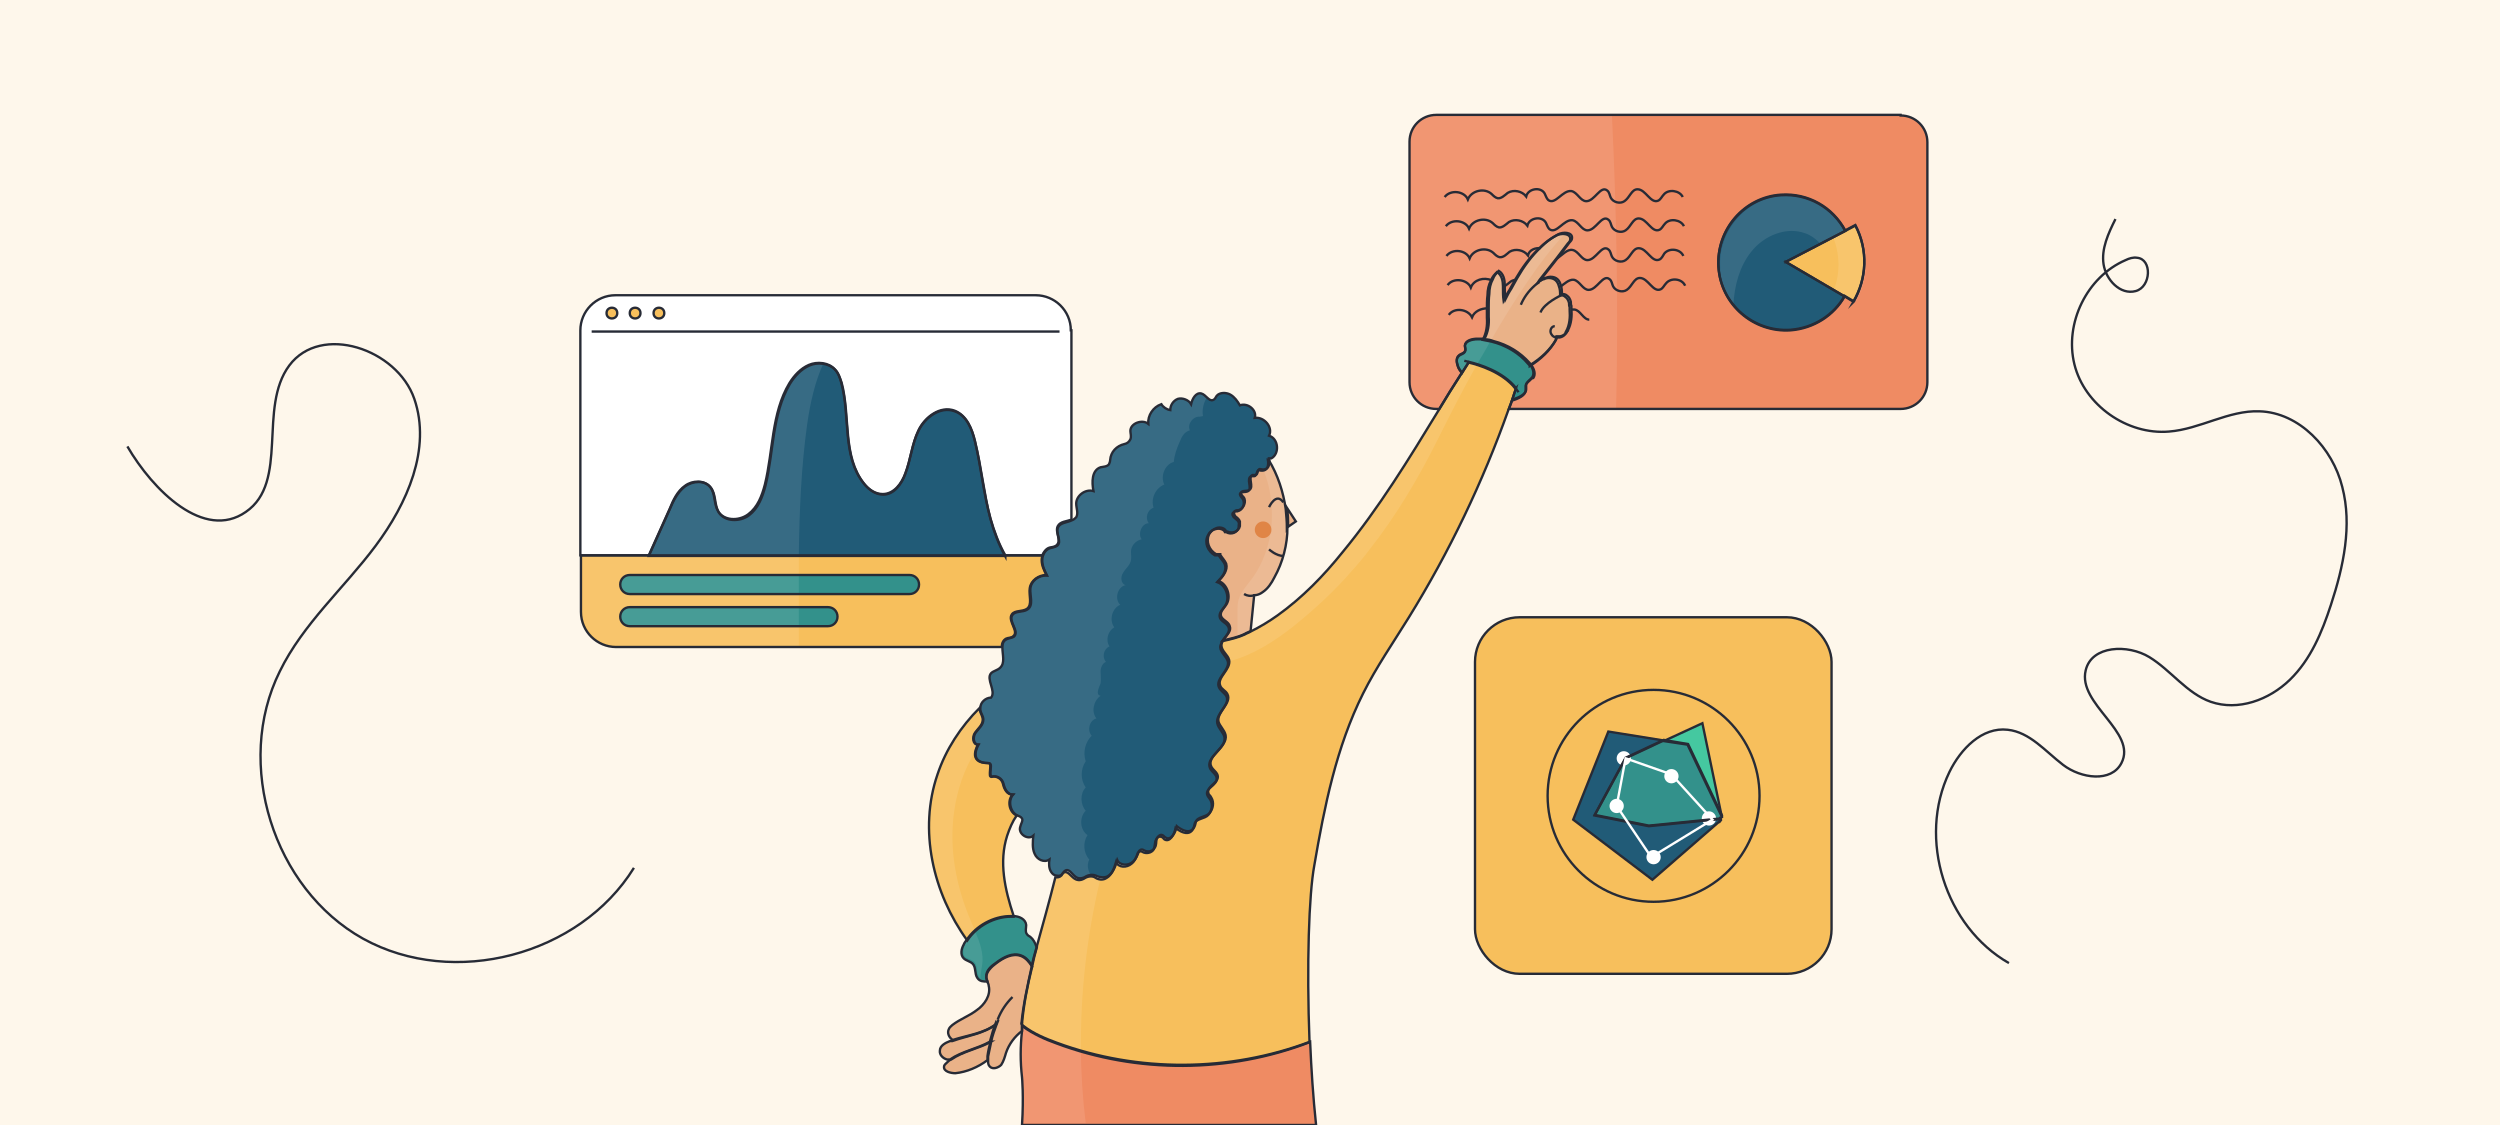 <?xml version="1.0" encoding="UTF-8"?><svg xmlns="http://www.w3.org/2000/svg" viewBox="0 0 420 189"><defs><style>.c{fill:#215b77;}.d{fill:#fff;}.e{fill:#fef7eb;}.f{stroke:#272b36;}.f,.g{stroke-miterlimit:10;stroke-width:.4px;}.f,.g,.h{fill:none;}.i{fill:#f7bf5c;}.g{stroke:#fff;}.j{fill:#eab288;}.k{fill:#33918b;}.l{opacity:.1;}.m{fill:#ef8b63;}.n{fill:#45c8a0;}.o{fill:#e08546;}</style></defs><g id="a"><rect class="e" y="0" width="420" height="189"/><path class="f" d="M106.5,145.8c-9.1,14.7-30.3,20.3-45.5,11.9-15.1-8.4-21.7-29.4-14-44.9,3.9-8,10.8-14,16.1-21.1s9.4-16.3,6.5-24.7c-2.9-8.4-15.7-12.7-21-5.6-5.3,7.1,0,19.6-7.3,24.6-7,4.9-15.6-3.6-19.9-11"/><path class="f" d="M337.5,161.8c-10.7-6.1-15.4-20.9-10-32.1,1.9-3.9,5.5-7.6,9.8-7.1,3.7,.4,6.3,3.6,9.3,5.9s8.1,3,9.8-.3c2.7-5.2-7.4-9.9-6-15.6,1-4.2,7.1-4.4,10.7-2.2s6.3,6.1,10.3,7.5c4.6,1.6,9.8-.3,13.3-3.7s5.4-8,6.9-12.6c2.1-6.4,3.6-13.3,1.9-19.8-1.6-6.5-7.2-12.5-13.9-12.7-5.2-.2-10,3-15.2,3.4-7,.6-14.2-4.4-15.9-11.3s2.1-14.7,8.6-17.5c.6-.3,1.3-.5,1.9-.4,2.6,.2,2.4,4.9-.2,5.6s-5-1.9-5.4-4.5,.8-5.2,2-7.6"/></g><g id="b"><path class="j" d="M217.7,87.6l-1.3,.9c0-1.1,0-2.2-.2-3.2l1.5,2.3Z"/><path class="j" d="M166.4,175c-.2,.8-.4,1.6-.5,2.4,0,.2,0,.5,0,.7-1.6,1.2-3.5,2-5.4,2.2-.8,0-2-.3-1.9-1.1,0-.3,.3-.5,.5-.7,.2-.2,.4-.4,.7-.5,2-1.4,4.6-1.8,6.7-3Z"/><path class="j" d="M167.3,171.8c-.4,1-.7,2.1-1,3.2-2.1,1.2-4.7,1.6-6.7,3-.2,0-.4,0-.5,0-.7-.2-1.3-.8-1.2-1.5,0-.8,.9-1.3,1.7-1.6h.4c2.5-.9,5.2-1.2,7.3-2.8,0,0,0,0,.1-.1Z"/><path class="j" d="M173.4,162.4h0c-.8,3.2-1.4,6.3-1.7,9.5,0,0,0,.2,0,.3,0,.3,0,.7,0,1-1.2,.9-2.2,2.2-2.7,3.7-.2,.7-.4,1.4-.8,2-.5,.5-1.4,.8-1.9,.3-.3-.3-.3-.6-.3-1,0-.2,0-.5,0-.7,.2-.8,.3-1.6,.5-2.4,.2-1.1,.6-2.1,1-3.2,.1-.2,.2-.4,.2-.6,0,.2-.2,.4-.2,.6,0,0,0,0-.1,.1-2,1.6-4.8,1.9-7.3,2.7,0,0-.1,0-.2-.1-.5-.4-.8-1.1-.5-1.7,.1-.3,.4-.5,.6-.7,1.3-1,2.8-1.5,4.1-2.5,1.3-.9,2.4-2.5,2-4.1,0-.2-.1-.4-.2-.6,0-.2-.2-.5-.2-.8,0-1,.9-1.8,1.7-2.4,1.2-.9,2.7-1.7,4.1-1.2,.8,.3,1.4,1,1.9,1.8Z"/><path class="j" d="M216.3,88.5c0,3-.8,6-2.2,8.5-.5,1-1.1,1.9-2,2.5-.4,.3-.9,.5-1.4,.5-.2,2-.4,4-.6,6-.3,.2-.7,.3-1,.5-1,.5-2.3,.8-3.7,1.1,.5-.7,1.3-1.4,1-2.2-.3-.8-1.4-1-1.5-1.8-.1-.7,.5-1.2,.9-1.8,.9-1.3,.2-3.5-1.3-4,.8-.8,1.6-1.8,1.3-2.9-.2-.6-.7-1-1-1.5,0,0,0-.1,0-.1-.2,0-.5,0-.7,0-1.2-.7-1.8-2.1-1.2-3.3,.2-.5,.7-1,1.3-1.1,.6-.2,1.4,0,1.6,.5h.2c.8,.5,1.9,.1,2.1-.8,0-.1,0-.2,0-.3,0-.2,.1-.4,0-.5,0-.3-.4-.5-.7-.8-.3-.2-.5-.7-.2-.9,.2-.2,.4-.2,.7-.2,.9-.2,1.4-1.4,.8-2.2-.2-.2-.4-.5-.4-.7,.1-.5,.9-.2,1.4-.5,.7-.5-.4-2.1,.5-2.5,.2,0,.3,0,.5,0,.5,0,.4-1.1,.8-1,2,.5,1.5-1.8,1.5-1.8,0,0,0,0,.1,0,1.6,2.6,2.5,5.5,2.9,8.3,.1,1.1,.2,2.2,.2,3.2Z"/><path class="j" d="M263.3,55.7c-.3,.5-.7,.9-1.3,1-.2,0-.4,0-.6,0,0,.1,0,.3,0,.4-1,1.8-2.6,3.3-4.4,4.4,0-.1-.2-.3-.3-.4-1.5-1.8-3.7-3.1-6.1-3.7-.5-.1-1-.2-1.5-.3t0,0c.6-1.1,.8-2.4,.7-3.7,0-.5,0-1.1,0-1.6s0-1.5,.1-2.2c0-.9,.2-1.8,.6-2.5,.2-.6,.6-1,1-1.4,.8,.5,1,1.5,1,2.4,0,.1,0,.2,0,.3,0,.7,0,1.4,.1,2.1,.3-.6,.6-1.2,1-1.8,.3-.6,.7-1.2,1-1.8,1.1-1.9,2.4-3.7,4-5.2,.8-.8,1.7-1.5,2.8-2.1,.9-.5,2.5-.4,2.4,.6,0,.3-.2,.5-.4,.7-.6,.8-1.3,1.7-1.9,2.5h0c-.9,1.1-1.7,2.2-2.6,3.3-.2,.2-.3,.4-.5,.7,.3-.2,.6-.4,.9-.5,.3-.1,.6-.2,.9-.2,1,0,1.5,.6,1.7,1.4,.2,.5,.2,1,.2,1.5,.3,0,.6,0,.9,.3,.3,.2,.5,.6,.6,1,0,.2,0,.5,.1,.7,0,.1,0,.2,0,.4,.1,1.3,0,2.6-.6,3.7Z"/><path class="i" d="M170.3,154c-.1,0-.3,0-.4,0-2.9,0-5.8,1.6-7.4,4-5.8-8-8.2-18.6-5-27.9,1.4-4.2,3.9-8,7.1-11.2,0,.1,0,.3,0,.4,.1,.5,.5,1,.5,1.6,0,.9-.8,1.5-1.3,2.2-.5,.7-.4,2,.5,2,0,0-1.9,3.1,1.7,3.1,.6,0,.3,.9,.3,1.6s0,.6,.2,.7c.9-.2,1.8,.3,2,1.2,.2,.9,.7,1.8,1.6,1.8-.9,1-.6,2.9,.7,3.5-.7,1-1.2,2.2-1.6,3.4-1.4,4.4-.4,9,1.1,13.5Z"/><path class="i" d="M254.7,65.2h0c-.2,.7-.5,1.4-.7,2.1-.2,.5-.4,1.1-.6,1.6-4.3,12.1-9.9,23.8-16.7,34.8-2.6,4.2-5.5,8.4-7.7,12.8-4.5,9-6.5,19-8.2,28.9-.9,4.9-1.3,16.6-.8,29.7-13.5,5.2-28.9,5.3-42.5,.2-2-.7-3.9-1.6-5.6-2.8,0-.2-.2-.3-.3-.5,.3-3.2,1-6.3,1.7-9.5h0c.2-1.1,.5-2.2,.8-3.2t0,0c1.1-4,2.2-7.9,3.2-11.9,.4,0,.7,0,1-.3,.1-.2,.2-.4,.4-.5,.6-.4,1.2,.6,1.8,1,.6,.4,1.2,.3,1.8-.1,.5-.3,1.3-.4,1.8,0,.5,.3,1.2,.4,1.8,0,.9-.5,1.3-1.7,1.6-2.7,.4,1,1.8,1,2.6,.3,.5-.4,.8-1,1-1.7,.1-.3,.5-.5,.8-.3,.6,.4,1.6,.2,1.9-.4,.2-.4,.2-.9,.3-1.4,.2-.5,.6-.9,1-.7,.2,0,.3,.2,.5,.4,.9,.6,1.7-.8,1.9-1.9,0,0,2.7,2.3,3.2-.7,.2-.9,1.7-.8,2.3-1.5,.6-.7,.8-1.8,.3-2.6-.2-.3-.4-.5-.5-.8-.3-1.1,1.7-1.6,1.6-2.7,0-.7-.8-1.1-1.1-1.7-.9-1.9,2.8-3.3,2.4-5.3-.2-.8-1-1.4-1.2-2.3-.3-1.7,2.3-3.1,1.5-4.6-.3-.5-.9-.8-1.2-1.4-.7-1.4,1.7-2.8,1.5-4.3-.2-.9-1.3-1.6-1.3-2.5,0-.3,.2-.7,.4-1,1.4-.3,2.6-.6,3.7-1.1,.3-.2,.7-.3,1-.5,1.6-.8,3.1-1.7,4.5-2.7,4.2-3,7.8-6.7,11-10.7,6.1-7.4,11.1-15.6,16.1-23.8,1.2-2,2.5-4.1,3.8-6.1,.4-.6,.8-1.3,1.2-1.9,1.7,.4,5.7,1.6,7.9,4.4Z"/><rect class="i" x="247.8" y="103.7" width="59.9" height="59.9" rx="7.5" ry="7.5"/><path class="h" d="M261.4,56.7c0,0,0,0,0-.2"/><path class="h" d="M171.7,171.9c0,0,0-.2-.1-.2"/><path class="h" d="M170.1,167.5c-1.1,1.1-1.9,2.3-2.5,3.8h0"/><path class="m" d="M171.7,189c.3-4.9,0-8,0-8-.3-2.6-.3-5.2,0-7.8,0-.3,0-.7,0-1,0,0,.2,.2,.3,.2,1.7,1.3,3.7,2.1,5.6,2.8,13.6,5,29,4.9,42.5-.2,.2,4.6,.5,9.3,1,14h-49.3Z"/><path class="k" d="M174.2,159.1s0,0,0,0c-.3,1.1-.6,2.2-.8,3.2-.5-.8-1-1.5-1.9-1.8-1.4-.5-2.9,.3-4.1,1.2-.9,.6-1.8,1.4-1.7,2.4,0,.3,.1,.5,.2,.8-.7,0-1.3,0-1.7-.6-.5-.7-.2-1.8-.8-2.4-.4-.4-1.1-.5-1.5-.9-.6-.6-.4-1.6,0-2.3,.1-.3,.3-.5,.5-.8,1.6-2.4,4.5-4,7.4-4,.1,0,.3,0,.4,0,1,0,2.1,.5,2.2,1.5,0,.5-.2,1.1,.1,1.5,.1,.2,.4,.4,.6,.5,.5,.4,.8,1,1,1.6Z"/><path class="h" d="M255.1,65.9c-.1-.2-.3-.4-.5-.7"/><path class="h" d="M246.8,60.8c-.5-.1-.8-.2-.8-.2"/><path class="c" d="M213.3,77s0,0-.1,0c0,0,.5,2.3-1.5,1.8-.5-.1-.3,1-.8,1-.2,0-.3,0-.5,0-.8,.4,.3,2-.5,2.5-.4,.3-1.3,0-1.4,.5,0,.3,.2,.5,.4,.7,.6,.7,0,2-.8,2.2-.2,0-.5,0-.7,.2-.2,.3,0,.7,.2,.9,.3,.2,.6,.5,.7,.8,0,.2,0,.4,0,.5,0,.1,0,.2,0,.3-.2,.9-1.3,1.3-2.1,.9h-.2c-.2-.6-1-.8-1.6-.6-.6,.2-1,.6-1.3,1.1-.5,1.2,0,2.6,1.2,3.3,.2,0,.5,0,.7,0,0,0,0,0,0,.1,.3,.5,.8,1,1,1.5,.3,1.1-.5,2.1-1.3,2.9,1.5,.5,2.2,2.7,1.3,4-.4,.6-1,1.1-.9,1.8,.2,.8,1.3,1,1.5,1.8,.3,.8-.5,1.5-1,2.2-.2,.3-.4,.6-.4,1,0,1,1.1,1.6,1.3,2.5,.3,1.6-2.1,2.9-1.5,4.3,.2,.6,.9,.8,1.2,1.4,.8,1.5-1.8,3-1.5,4.6,.2,.8,1,1.4,1.2,2.3,.4,2-3.3,3.5-2.4,5.3,.3,.6,1.1,1,1.1,1.7,0,1.1-1.9,1.6-1.6,2.7,0,.3,.4,.5,.5,.8,.5,.8,.3,1.9-.3,2.6-.6,.7-2.1,.6-2.3,1.5-.5,3-3.2,.7-3.2,.7-.2,1.1-1,2.5-1.9,1.9-.2-.1-.3-.3-.5-.4-.4-.2-.9,.3-1,.7-.1,.5,0,1-.3,1.4-.3,.7-1.3,.8-1.9,.4-.3-.2-.7,0-.8,.3-.2,.6-.5,1.3-1,1.7-.8,.7-2.2,.6-2.6-.3-.3,1-.7,2.2-1.6,2.7-.5,.3-1.3,.2-1.8,0-.5-.3-1.2-.3-1.8,0-.6,.4-1.3,.5-1.8,.1-.6-.4-1.1-1.5-1.8-1-.2,.1-.3,.4-.4,.5-.2,.3-.6,.4-1,.3-.4,0-.7-.3-.9-.6-.4-.6-.4-1.4-.3-2.1-.9,.6-2.1,0-2.5-1-.4-.9-.3-2-.2-3-.9,.8-2.6-.3-2.2-1.5,.1-.5,.5-1,.3-1.4-.2-.3-.5-.4-.8-.5,0,0,0,0,0,0-1.2-.6-1.6-2.5-.7-3.5-.9,0-1.4-.9-1.6-1.8-.2-.9-1.1-1.5-2-1.2-.2-.2-.2-.4-.2-.7,0-.7,.3-1.6-.3-1.6-3.6,0-1.7-3.1-1.7-3.1-.9,0-1-1.3-.5-2,.5-.7,1.3-1.3,1.3-2.2,0-.6-.4-1-.5-1.6,0-.1,0-.3,0-.4,0-.9,.9-1.7,1.8-1.7,.9-1.1-.9-3.1,0-4.1,.4-.4,1.1-.5,1.5-.9,.9-.8,.4-2.2,.4-3.4,0-.6,.1-1.1,.7-1.4,.4-.2,.8-.2,1.2-.4,1.1-.9-1-2.6-.2-3.7,.5-.7,1.8-.4,2.5-.9,1.1-.7,.4-2.3,.5-3.5,.1-1.3,1.4-2.3,2.8-2.2-.4-.8-.8-1.6-.8-2.5,0-.2,0-.5,.1-.8,.2-.6,.6-1.1,1.2-1.3,.4-.1,.9-.2,1.2-.4,.9-.7-.4-2.2,.2-3.2,.4-.7,1.5-.7,2.3-1.1,.3-.1,.5-.3,.7-.5,.4-.7,0-1.5,0-2.3,0-1.3,1.5-2.5,2.9-2.1-.3-1.5-.3-3.5,1.2-4,.5-.1,1.1-.1,1.4-.5,.1-.2,.2-.5,.2-.7h0c.1-1.4,1.1-2.4,2.4-2.7,.5-.1,.8-.4,1-.8,.2-.5,0-1,0-1.4,0-1.3,2-2,3-1.2-.1-1.4,.8-2.8,2.2-3.3,.3,.5,.9,.9,1.5,1,0-.8,.5-1.6,1.3-1.9,.8-.2,1.8,.2,2.2,.9,.2-.9,.8-2,1.7-1.8,.8,.2,1.3,1.4,2,1.1,.3-.1,.4-.4,.6-.7,.5-.6,1.6-.6,2.3-.2,.7,.4,1.2,1.1,1.6,1.8,1.3-.5,2.9,.8,2.5,2.1,1.6-.2,3.1,1.6,2.4,3,1.6,.5,1.8,3,.4,3.8Z"/><path class="h" d="M209,99.8c.5,.3,1.1,.4,1.7,.2"/><path class="d" d="M180,55.5v31.8c-.8,.3-1.9,.3-2.3,1.1-.5,1,.7,2.4-.2,3.2-.3,.3-.8,.3-1.2,.4-.6,.2-1,.8-1.2,1.3h-6.2c-1.1-1.9-1.9-4.1-2.5-6.2-1.2-4.3-1.6-8.7-2.6-13-.5-2.1-1.4-4.3-3.4-5.1-2.4-.9-5,1-6.1,3.3s-1.3,4.9-2.2,7.2c-.6,1.7-1.9,3.5-3.8,3.5-1.3,0-2.4-.8-3.2-1.8-3.7-4.6-2.2-11.3-3.8-17-.2-.8-.5-1.6-1.1-2.2-1-1.1-2.9-1.3-4.3-.7-1.4,.6-2.5,1.8-3.3,3.1-3,5-2.7,11.3-4.1,17-.5,1.9-1.2,3.8-2.8,5-1.6,1.2-4.2,1.1-5.1-.6-.7-1.2-.4-2.9-1.3-4-1-1.2-3-1.1-4.2-.2-1.3,.9-2,2.4-2.6,3.9-1.2,2.6-2.3,5.2-3.5,7.8h-11.5V55.5c0-3.2,2.6-5.9,5.9-5.9h70.6c3.2,0,5.9,2.6,5.9,5.9Z"/><path class="i" d="M173,98.8c-.2,1.2,.5,2.8-.5,3.5-.8,.5-2,.2-2.5,.9-.8,1.1,1.3,2.9,.2,3.7-.3,.3-.8,.2-1.2,.4-.5,.3-.7,.8-.7,1.4H103.5c-3.2,0-5.9-2.6-5.9-5.9v-9.5h77.5c0,.2-.1,.5-.1,.8,0,.9,.4,1.7,.8,2.5-1.3,0-2.6,.9-2.8,2.2Z"/><path class="c" d="M168.9,93.4h-59.9c1.2-2.6,2.3-5.2,3.5-7.8,.6-1.4,1.3-2.9,2.6-3.9,1.3-.9,3.3-1.1,4.3,.2,.9,1.1,.6,2.8,1.3,4.1,1,1.7,3.6,1.7,5.1,.6,1.6-1.2,2.3-3.1,2.8-5,1.4-5.7,1.1-12,4.1-17.1,.8-1.3,1.9-2.5,3.3-3.1,1.4-.6,3.2-.4,4.3,.7,.6,.6,.8,1.4,1.1,2.2,1.5,5.7,.1,12.4,3.8,17,.8,1,1.9,1.8,3.2,1.8,1.8,0,3.1-1.8,3.7-3.5,.9-2.4,1.1-5,2.2-7.2,1.1-2.3,3.7-4.2,6.1-3.3,2,.7,2.9,3,3.4,5.1,1.1,4.3,1.5,8.8,2.6,13,.6,2.2,1.4,4.3,2.5,6.3Z"/><circle class="i" cx="102.8" cy="52.6" r=".9"/><circle class="i" cx="106.7" cy="52.6" r=".9"/><circle class="i" cx="110.7" cy="52.6" r=".9"/><path class="k" d="M152.8,99.8h-47c-.9,0-1.6-.7-1.6-1.6s.7-1.6,1.6-1.6h47c.9,0,1.6,.7,1.6,1.6s-.7,1.6-1.6,1.6Z"/><path class="k" d="M139.1,105.2h-33.3c-.9,0-1.6-.7-1.6-1.6s.7-1.6,1.6-1.6h33.3c.9,0,1.6,.7,1.6,1.6s-.7,1.6-1.6,1.6Z"/><path class="k" d="M257.3,63.6c-.3,.4-.9,.7-1,1.2,0,.3,0,.5,0,.8,0,.8-1.2,1.4-2.3,1.7,.2-.7,.5-1.4,.7-2.1h0c-2.2-2.8-6.2-4-7.9-4.4-.4,.6-.8,1.3-1.2,1.9-.3-.4-.6-.8-.7-1.2-.2-.6-.3-1.3,.2-1.7,.3-.3,.8-.3,1-.7,.2-.3,0-.7,0-1,.1-.8,1.2-1.1,2.1-1.1s.8,0,1.2,0c.5,0,1,.1,1.5,.3,2.4,.6,4.5,1.9,6.1,3.7,0,.1,.2,.2,.3,.4,.5,.7,.7,1.5,.3,2.1Z"/><path class="m" d="M319.3,19.3h-78c-2.5,0-4.5,2-4.5,4.5v40.4c0,2.5,2,4.5,4.5,4.5h.5c1.2-2,2.5-4.1,3.8-6.1-.3-.4-.6-.8-.7-1.2-.2-.6-.3-1.3,.2-1.7,.3-.3,.8-.3,1-.7,.2-.3,0-.7,0-1,.1-.8,1.2-1.1,2.1-1.1s.8,0,1.2,0t0,0c.6-1.1,.8-2.4,.7-3.7,0-.5,0-1.1,0-1.6s0-1.5,.1-2.2c0-.9,.2-1.8,.6-2.5,.2-.6,.6-1,1-1.4,.8,.5,1,1.5,1,2.4,0,.1,0,.2,0,.3,0,.7,0,1.4,.1,2.1,.3-.6,.6-1.2,1-1.8,.3-.6,.7-1.2,1-1.8,1.1-1.9,2.4-3.7,4-5.2,.8-.8,1.7-1.5,2.8-2.1,.9-.5,2.5-.4,2.4,.6,0,.3-.2,.5-.4,.7-.6,.8-1.3,1.7-1.9,2.5h0c-.9,1.1-1.7,2.2-2.6,3.3-.2,.2-.3,.4-.5,.7,.3-.2,.6-.4,.9-.5,.3-.1,.6-.2,.9-.2,1,0,1.5,.6,1.7,1.4,.2,.5,.2,1,.2,1.5,.3,0,.6,0,.9,.3,.3,.2,.5,.6,.6,1,0,.2,0,.5,.1,.7,0,.1,0,.2,0,.4,.1,1.3,0,2.6-.6,3.7-.3,.5-.7,.9-1.3,1-.2,0-.4,0-.6,0,0,.1,0,.3,0,.4-1,1.8-2.6,3.3-4.4,4.4,.5,.7,.7,1.5,.3,2.1-.3,.4-.9,.7-1,1.2,0,.3,0,.5,0,.8,0,.8-1.2,1.4-2.3,1.7-.2,.5-.4,1.1-.6,1.6h65.8c2.5,0,4.5-2,4.5-4.5V23.9c0-2.5-2-4.5-4.5-4.5Zm-7.9,31.3l-1.5-.9c-1.8,3.2-5.2,5.4-9.1,5.7-6.2,.4-11.7-4.3-12.1-10.6-.4-6.2,4.3-11.7,10.5-12.1,4.6-.3,8.7,2.1,10.8,6l1.7-.9c2.2,4.2,1.9,9-.3,12.8Z"/><path class="i" d="M311.4,50.7l-1.5-.9-9.9-5.8,10-5.2,1.7-.9c2.2,4.2,1.9,9-.3,12.8Z"/><path class="c" d="M300,44l9.9,5.8c-1.8,3.2-5.2,5.4-9.1,5.7-6.2,.4-11.7-4.3-12.1-10.6-.4-6.2,4.3-11.7,10.5-12.1,4.6-.3,8.7,2.1,10.8,6l-10,5.2Z"/><path class="h" d="M242.7,33.1c1-1.3,3.3-1,3.9,.4,.6-1.5,2.8-2,4-.9,.3,.3,.6,.6,1,.7,.6,.1,1.2-.5,1.7-.9,1-.6,2.4-.3,3.1,.6,.3-1.3,2.4-1.7,3.1-.5,.2,.4,.3,.8,.6,1.1,1.2,.9,2.4-1.7,3.9-1.5,1,.2,1.5,1.7,2.5,1.7,1.4,0,2.4-2.7,3.5-1.8,.4,.3,.4,.8,.6,1.2,.4,.8,1.6,1.1,2.3,.6,.9-.6,1.2-2,2.2-2,1.4,0,2.2,2.5,3.5,1.9,.4-.2,.6-.7,.9-1,.8-1,2.7-.7,3.2,.4"/><path class="h" d="M242.9,38c1-1.3,3.3-1,3.9,.4,.6-1.5,2.8-2,4-.9,.3,.3,.6,.6,1,.7,.6,.1,1.2-.5,1.7-.9,1-.6,2.4-.3,3.1,.6,.3-1.3,2.4-1.7,3.1-.5,.2,.4,.3,.8,.6,1.1,1.2,.9,2.4-1.7,3.9-1.5,1,.2,1.5,1.7,2.5,1.7,1.4,0,2.4-2.7,3.5-1.8,.4,.3,.4,.8,.6,1.2,.4,.8,1.6,1.1,2.3,.6,.9-.6,1.2-2,2.2-2,1.4,0,2.2,2.5,3.5,1.9,.4-.2,.6-.7,.9-1,.8-1,2.7-.7,3.2,.4"/><path class="h" d="M261.6,43.4c.8-.5,1.7-1.6,2.6-1.4,1,.2,1.5,1.7,2.5,1.7,1.4,0,2.4-2.7,3.5-1.8,.4,.3,.4,.8,.6,1.2,.4,.8,1.6,1.1,2.3,.6,.9-.6,1.2-2,2.2-2,1.4,0,2.2,2.5,3.5,1.9,.4-.2,.6-.7,.8-1,.8-1,2.7-.8,3.2,.4"/><path class="h" d="M243,43c1-1.3,3.3-1,3.9,.4,.6-1.5,2.8-2,4-.9,.3,.3,.6,.6,1,.7,.7,.1,1.2-.5,1.7-.9,1-.6,2.4-.3,3.1,.6,.2-.9,1.2-1.3,2.1-1.2"/><path class="h" d="M262.1,48.2c.7-.5,1.5-1.3,2.3-1.2,1,.2,1.5,1.7,2.5,1.7,1.4,0,2.4-2.7,3.5-1.8,.4,.3,.4,.8,.6,1.2,.4,.8,1.6,1.1,2.3,.6,.9-.6,1.2-2,2.2-2,1.4,0,2.2,2.5,3.5,1.9,.4-.2,.6-.7,.9-1,.8-1,2.7-.8,3.2,.4"/><path class="h" d="M259.5,46.9c-.1,0-.3-.1-.4-.2"/><path class="h" d="M252.7,48.1c.4-.2,.7-.5,1.1-.8,.3-.2,.7-.3,1-.3"/><path class="h" d="M243.2,47.9c.9-1.3,3.3-1,3.9,.4,.5-1.3,2.2-1.8,3.5-1.2"/><path class="h" d="M263.9,52c.2,0,.4,0,.6,0,1,.1,1.5,1.7,2.5,1.7"/><path class="h" d="M243.4,52.9c.9-1.3,3.2-1,3.9,.4,.4-1,1.5-1.5,2.6-1.5"/><g><path class="c" d="M289.1,137.8l-11.5,10-13.3-10.1,5.9-14.8,9.3,1.5-6.4,3-5.2,9.6,9.1,1.8,12-1.2c.1,0,.2,.2,.1,.3Z"/><path class="k" d="M289,137.5l-12,1.2-9.1-1.8,5.2-9.6,6.4-3,4.1,.7,5.7,12c0,.2,0,.4-.3,.4Z"/><path class="n" d="M289.3,137.3l-5.8-12.2s0,0,0,0l-4-.6s0,0,0,0l6.5-3s0,0,0,0l3.3,15.9s0,0,0,0Z"/><circle class="h" cx="277.8" cy="133.7" r="17.8"/><polygon class="h" points="271.6 135.4 273.1 127.4 280.8 130.1 287.7 137.7 277.4 144 271.6 135.4"/><circle class="d" cx="272.8" cy="127.4" r="1.2"/><circle class="d" cx="271.6" cy="135.4" r="1.2"/><circle class="d" cx="280.8" cy="130.4" r="1.2"/><circle class="d" cx="277.8" cy="144" r="1.2"/><circle class="d" cx="287.1" cy="137.5" r="1.2"/></g><path class="h" d="M255.5,51.2c.5-1.2,1.3-2.3,2.3-3.2,.2-.2,.5-.4,.8-.6"/><path class="h" d="M261.2,54.8c-.6,0-.9,.8-.6,1.3s.5,.5,.9,.6"/><path class="h" d="M262.3,49.6s-2.9,1.3-3.5,2.9"/><circle class="o" cx="212.2" cy="89" r="1.4"/><path class="j" d="M213.2,92.3s1.2,1.1,2.4,1.1"/><path class="h" d="M213.2,85.2s1.2-2.6,2.4-.8"/><g class="l"><path class="d" d="M201.6,70c-1.2-.1-2.2,1.3-1.7,2.3-.9,.2-1.4,1.1-1.7,1.9-.5,1.1-.9,2.2-1,3.4-1.5,.4-2.3,2.4-1.6,3.8-1.5,.6-2.3,2.4-1.8,3.9-1,.3-1.5,1.7-.8,2.6-1.2,0-1.9,1.8-1.2,2.7-1,.2-1.8,1.1-1.8,2.1,0,.5,.1,.9,0,1.4-.1,.8-.9,1.4-1.3,2.1-.5,.7-.4,1.9,.4,2.1-1.4,.3-1.9,2.4-.9,3.3-1.4,.6-1.9,2.6-1,3.8-1.1,.6-1.5,2.2-.8,3.2-1,.4-1.3,1.8-.6,2.6-.6,.2-.9,1-.9,1.6,0,.7,.1,1.4,0,2-.3,.8-.9,1.9,0,2.1-1.2,.8-1.6,2.7-.7,3.8-1.2,.3-1.6,2-.8,2.9-1.1,1.1-1.5,2.8-1,4.3-.9,1.3-.9,3.1,0,4.4-1,1-.9,2.9,0,3.9-1.1,1.1-1,3.2,.3,4.1-.8,1.2-.7,3,.3,4.1-.4,.8-.3,1.7,.2,2.5,.4,.6,.9,1,1.6,1-2.2,9.3-3.3,18.9-3.2,28.4,0,4.1,.3,8.3,.8,12.4h-10.6c.3-4.9,0-8,0-8-.3-2.6-.3-5.2,0-7.8,0-.3,0-.7,0-1,0,0,.2,.2,.3,.2-.1-.2-.2-.3-.3-.5,.3-3.2,1-6.3,1.7-9.5h0c.2-1.1,.5-2.2,.8-3.2t0,0c1-4,2.2-7.9,3.2-11.9-.3,0-.7-.3-.9-.6-.4-.6-.4-1.4-.3-2.1-.8,.6-2.1,0-2.5-1-.4-.9-.3-2-.2-3-.9,.8-2.6-.4-2.2-1.5,.1-.5,.5-1,.3-1.4-.2-.3-.5-.4-.8-.5,0,0,0,0,0,0-1.2-.6-1.6-2.5-.7-3.5-.9,0-1.4-.9-1.6-1.8-.2-.9-1.1-1.5-2-1.2-.2-.2-.2-.4-.2-.7,0-.7,.3-1.6-.3-1.6-2.2,0-2.3-1.2-2.1-2.1-2,3.1-3.2,6.7-3.7,10.3-.9,6.2,.3,12.6,2.8,18.4,.2,.6,.5,1.1,.7,1.7,.8,1.9,1.5,3.8,1.2,5.7-.1,.7-.3,1.6-.3,2.3,0,0-.2-.2-.2-.3-.5-.7-.2-1.8-.8-2.5-.4-.4-1.1-.5-1.5-.8-.6-.6-.3-1.6,0-2.3,.1-.3,.3-.5,.5-.8-5.8-8-8.2-18.6-5-27.9,1.4-4.2,3.9-8,7.1-11.1,0-.9,.9-1.7,1.8-1.7,.9-1.1-.9-3,0-4.1,.4-.4,1.1-.5,1.5-.9,.9-.8,.4-2.2,.4-3.4,0-.6,.2-1.1,.7-1.4,.4-.2,.8-.2,1.2-.4,1.1-.9-1-2.6-.2-3.7,.5-.7,1.8-.4,2.5-.9,1.1-.7,.4-2.3,.5-3.5,.2-1.3,1.4-2.3,2.8-2.2-.4-.8-.8-1.6-.8-2.5,0-.2,0-.5,.1-.8,.2-.6,.6-1.1,1.2-1.3,.4-.1,.9-.1,1.2-.4,.9-.7-.4-2.2,.2-3.2,.4-.7,1.5-.7,2.3-1.1,.3-.1,.5-.3,.7-.5,.4-.7,0-1.5,0-2.3,0-1.3,1.5-2.5,2.9-2.1-.3-1.5-.3-3.5,1.2-4,.5-.1,1.1,0,1.4-.5,.1-.2,.2-.5,.2-.7h0c.1-1.4,1.1-2.4,2.4-2.7,.5-.1,.8-.4,1-.8,.1-.5,0-1,0-1.4,0-1.3,2-2,3-1.2-.1-1.4,.8-2.8,2.2-3.3,.3,.5,.9,.9,1.5,1,0-.8,.5-1.6,1.3-1.9,.8-.2,1.8,.2,2.2,.9,.2-.9,.8-2,1.7-1.8,.4,0,.7,.4,1,.7-.7,.9-1,2.2-.8,3.3Z"/><path class="d" d="M138.4,60.9c-1.5,3.2-2.3,6.9-2.8,10.4-1,7.2-1.3,14.6-1.4,21.9,0,1.1,0,2.2,0,3.3,0,1,0,1.9,0,2.9v.2c0,.8,0,1.6,0,2.3,0,1,0,2.1,0,3.1,0,1.2,0,2.3,0,3.5h-30.5c-3.2,0-5.9-2.6-5.9-5.9v-9.5h11.4c.6-1.3,1.2-2.6,1.8-3.9,.6-1.3,1.2-2.6,1.8-3.9,0-.2,.2-.4,.2-.5,.2-.5,.5-1.1,.8-1.6,.3-.5,.7-1,1.1-1.4,.1-.1,.3-.3,.4-.4,.2-.2,.5-.3,.8-.4,0,0,.2,0,.3-.1,1-.3,2.2-.2,3,.5,0,0,.1,.1,.2,.2,.2,.3,.4,.6,.5,.9,.2,.7,.3,1.4,.5,2.1,0,.4,.2,.7,.4,1,1,1.7,3.6,1.7,5.1,.6,.2-.1,.4-.3,.5-.5,.3-.3,.6-.7,.9-1.1,.6-1,1-2.2,1.3-3.4,.3-1.1,.5-2.2,.6-3.3,0-.4,.1-.7,.2-1.1,.1-.7,.2-1.5,.3-2.2,.1-1.1,.3-2.2,.5-3.3,.5-2.5,1.2-5,2.5-7.2,.3-.5,.6-1,1-1.4,.1-.1,.3-.3,.4-.4,.5-.5,1.2-1,1.9-1.3,.7-.3,1.5-.4,2.3-.3Z"/><path class="d" d="M271.7,68.8h-18.2c.2-.5,.4-1.1,.6-1.6,1.1-.2,2.3-.9,2.3-1.7,0-.3,0-.5,0-.8,.1-.5,.7-.7,1-1.2,.5-.6,.2-1.5-.3-2.1,1.8-1.1,3.4-2.6,4.4-4.4,0-.1,0-.3-.1-.4,.2,0,.4,0,.6,0,.6-.1,1-.6,1.3-1,.7-1.1,.7-2.4,.6-3.7,0-.1,0-.2,0-.3,0-.2,0-.5-.1-.7,0-.4-.3-.8-.6-1-.3-.2-.6-.3-.9-.3,0-.5,0-1-.2-1.5-.2-.8-.8-1.4-1.7-1.4s-.6,0-.9,.2c-.3,.1-.6,.3-.9,.5,.2-.2,.3-.4,.5-.6,.9-1.1,1.7-2.2,2.6-3.3h0c.6-.8,1.3-1.7,1.9-2.5,.2-.2,.3-.4,.4-.7,0-.6-.5-.9-1.2-.9-4,4.2-8.4,11-12.4,17.9-.7,1.3-1.5,2.6-2.2,3.8-2.7,4.8-5,9.4-6.8,13-3.2,6.4-6.9,12.6-11.3,18.2-.9,1.2-1.9,2.4-2.9,3.5-3,3.5-6.4,6.6-10,9.5-3.2,2.5-6.8,4.8-10.7,5.8,0,0,0,0,0,0-.2-.9-1.3-1.6-1.3-2.5,0-.4,.1-.7,.4-1,.2,0,.4,0,.6-.1,.3,0,.6-.1,.9-.2,.3,0,.5-.2,.8-.2,0-1.5,0-3,0-4.5,0-.7,0-1.5,.3-2.2,.3-.9,1-1.7,1.6-2.5,1.9-2.3,3.1-5.2,3.6-8.1,.1-.1,.2-.3,.2-.5,0-.3,0-.5,0-.8,.1-1.3,.1-2.6,0-3.9-.2-2-.6-3.9-1.4-5.7,.1,0,.3,0,.4,0,.2,0,.3-.1,.4-.2,.1-.1,.2-.2,.2-.4,0,0,0-.2,0-.2,0-.3,0-.6,0-.8,0,0,0,0,0,0,0,0,0,0,0,0,0,0,0,0,.1,0,1.6,2.6,2.5,5.5,2.9,8.3,.2,1.1,.2,2.2,.2,3.3,0,1.7-.3,3.3-.8,4.9l-2.4-1.1c.1,.1,1.2,1.1,2.4,1.1-.3,1.3-.8,2.5-1.5,3.6-.5,1-1.1,1.9-2,2.5-.4,.3-.9,.5-1.4,.5-.2,2-.4,4-.6,6,1.6-.8,3.1-1.7,4.5-2.7,4.2-3,7.8-6.7,11-10.7,6.1-7.4,11.1-15.6,16.1-23.8h-.5c-2.5,0-4.5-2-4.5-4.5V23.8c0-2.5,2-4.5,4.5-4.5h29.6c.8,16.5,1.1,33,.7,49.5Z"/><path class="d" d="M311.4,50.6l-1.6-.9-1.7-1c1.1-2.9,1-6.2-.2-9l-2.2,1.1c-.7-.7-1.5-1.3-2.4-1.6-3.2-1.2-7,.4-9.1,3.1-2,2.5-2.8,5.7-3,8.9-.2-.3-.5-.6-.6-.9-.2-.3-.4-.5-.5-.8-.1-.2-.2-.5-.4-.7,0-.2-.2-.4-.2-.5,0,0,0-.2,0-.2-.2-.5-.3-.9-.4-1.4,0,0,0-.1,0-.2,0-.2,0-.5-.1-.7,0-.2,0-.3,0-.4,0-.2,0-.3,0-.4-.4-6.2,4.3-11.7,10.5-12.1,4.6-.3,8.7,2.2,10.8,6l1.7-.9c2.2,4.2,1.9,9-.3,12.8Z"/></g><path class="f" d="M217.7,87.6l-1.3,.9c0-1.1,0-2.2-.2-3.2l1.5,2.3Z"/><path class="f" d="M166.4,175c-.2,.8-.4,1.6-.5,2.4,0,.2,0,.5,0,.7-1.6,1.2-3.5,2-5.4,2.2-.8,0-2-.3-1.9-1.1,0-.3,.3-.5,.5-.7,.2-.2,.4-.4,.7-.5,2-1.4,4.6-1.8,6.7-3Z"/><path class="f" d="M167.3,171.8c-.4,1-.7,2.1-1,3.2-2.1,1.2-4.7,1.6-6.7,3-.2,0-.4,0-.5,0-.7-.2-1.3-.8-1.2-1.5,0-.8,.9-1.3,1.7-1.6h.4c2.5-.9,5.2-1.2,7.3-2.8,0,0,0,0,.1-.1Z"/><path class="f" d="M173.4,162.4h0c-.8,3.2-1.4,6.3-1.7,9.5,0,0,0,.2,0,.3,0,.3,0,.7,0,1-1.2,.9-2.2,2.2-2.7,3.7-.2,.7-.4,1.4-.8,2-.5,.5-1.4,.8-1.9,.3-.3-.3-.3-.6-.3-1,0-.2,0-.5,0-.7,.2-.8,.3-1.6,.5-2.4,.2-1.1,.6-2.1,1-3.2,.1-.2,.2-.4,.2-.6,0,.2-.2,.4-.2,.6,0,0,0,0-.1,.1-2,1.6-4.8,1.9-7.3,2.7,0,0-.1,0-.2-.1-.5-.4-.8-1.1-.5-1.7,.1-.3,.4-.5,.6-.7,1.3-1,2.8-1.5,4.1-2.5,1.3-.9,2.4-2.5,2-4.1,0-.2-.1-.4-.2-.6,0-.2-.2-.5-.2-.8,0-1,.9-1.8,1.7-2.4,1.2-.9,2.7-1.7,4.1-1.2,.8,.3,1.4,1,1.9,1.8Z"/><path class="f" d="M216.3,88.5c0,3-.8,6-2.2,8.5-.5,1-1.1,1.9-2,2.5-.4,.3-.9,.5-1.4,.5-.2,2-.4,4-.6,6-.3,.2-.7,.3-1,.5-1,.5-2.3,.8-3.7,1.1,.5-.7,1.3-1.4,1-2.2-.3-.8-1.4-1-1.5-1.8-.1-.7,.5-1.2,.9-1.8,.9-1.3,.2-3.5-1.3-4,.8-.8,1.6-1.8,1.3-2.9-.2-.6-.7-1-1-1.5,0,0,0-.1,0-.1-.2,0-.5,0-.7,0-1.2-.7-1.8-2.1-1.2-3.3,.2-.5,.7-1,1.3-1.1,.6-.2,1.4,0,1.6,.5h.2c.8,.5,1.9,.1,2.1-.8,0-.1,0-.2,0-.3,0-.2,.1-.4,0-.5,0-.3-.4-.5-.7-.8-.3-.2-.5-.7-.2-.9,.2-.2,.4-.2,.7-.2,.9-.2,1.4-1.4,.8-2.2-.2-.2-.4-.5-.4-.7,.1-.5,.9-.2,1.4-.5,.7-.5-.4-2.1,.5-2.5,.2,0,.3,0,.5,0,.5,0,.4-1.1,.8-1,2,.5,1.5-1.8,1.5-1.8,0,0,0,0,.1,0,1.6,2.6,2.5,5.5,2.9,8.3,.1,1.1,.2,2.2,.2,3.2Z"/><path class="f" d="M263.3,55.7c-.3,.5-.7,.9-1.3,1-.2,0-.4,0-.6,0,0,.1,0,.3,0,.4-1,1.8-2.6,3.3-4.4,4.4,0-.1-.2-.3-.3-.4-1.5-1.8-3.7-3.1-6.1-3.7-.5-.1-1-.2-1.5-.3t0,0c.6-1.1,.8-2.4,.7-3.7,0-.5,0-1.1,0-1.6s0-1.5,.1-2.2c0-.9,.2-1.8,.6-2.5,.2-.6,.6-1,1-1.4,.8,.5,1,1.5,1,2.4,0,.1,0,.2,0,.3,0,.7,0,1.4,.1,2.1,.3-.6,.6-1.2,1-1.8,.3-.6,.7-1.2,1-1.8,1.1-1.9,2.4-3.7,4-5.2,.8-.8,1.7-1.5,2.8-2.1,.9-.5,2.5-.4,2.4,.6,0,.3-.2,.5-.4,.7-.6,.8-1.3,1.7-1.9,2.5h0c-.9,1.1-1.7,2.2-2.6,3.3-.2,.2-.3,.4-.5,.7,.3-.2,.6-.4,.9-.5,.3-.1,.6-.2,.9-.2,1,0,1.5,.6,1.7,1.4,.2,.5,.2,1,.2,1.5,.3,0,.6,0,.9,.3,.3,.2,.5,.6,.6,1,0,.2,0,.5,.1,.7,0,.1,0,.2,0,.4,.1,1.3,0,2.6-.6,3.7Z"/><path class="f" d="M170.3,154c-.1,0-.3,0-.4,0-2.9,0-5.8,1.6-7.4,4-5.8-8-8.2-18.6-5-27.9,1.4-4.2,3.9-8,7.1-11.2,0,.1,0,.3,0,.4,.1,.5,.5,1,.5,1.6,0,.9-.8,1.5-1.3,2.2-.5,.7-.4,2,.5,2,0,0-1.9,3.1,1.7,3.1,.6,0,.3,.9,.3,1.6s0,.6,.2,.7c.9-.2,1.8,.3,2,1.2,.2,.9,.7,1.8,1.6,1.8-.9,1-.6,2.9,.7,3.5-.7,1-1.2,2.2-1.6,3.4-1.4,4.4-.4,9,1.1,13.5Z"/><path class="f" d="M254.7,65.2h0c-.2,.7-.5,1.4-.7,2.1-.2,.5-.4,1.1-.6,1.6-4.3,12.1-9.9,23.8-16.7,34.8-2.6,4.2-5.5,8.4-7.7,12.8-4.5,9-6.5,19-8.2,28.9-.9,4.9-1.3,16.6-.8,29.7-13.5,5.2-28.9,5.3-42.5,.2-2-.7-3.9-1.6-5.6-2.8,0-.2-.2-.3-.3-.5,.3-3.2,1-6.3,1.7-9.5h0c.2-1.1,.5-2.2,.8-3.2t0,0c1.1-4,2.2-7.9,3.2-11.9,.4,0,.7,0,1-.3,.1-.2,.2-.4,.4-.5,.6-.4,1.2,.6,1.8,1,.6,.4,1.2,.3,1.8-.1,.5-.3,1.3-.4,1.8,0,.5,.3,1.2,.4,1.8,0,.9-.5,1.3-1.7,1.6-2.7,.4,1,1.8,1,2.6,.3,.5-.4,.8-1,1-1.7,.1-.3,.5-.5,.8-.3,.6,.4,1.6,.2,1.9-.4,.2-.4,.2-.9,.3-1.4,.2-.5,.6-.9,1-.7,.2,0,.3,.2,.5,.4,.9,.6,1.7-.8,1.9-1.9,0,0,2.7,2.3,3.2-.7,.2-.9,1.7-.8,2.3-1.5,.6-.7,.8-1.8,.3-2.6-.2-.3-.4-.5-.5-.8-.3-1.1,1.7-1.6,1.6-2.7,0-.7-.8-1.1-1.1-1.7-.9-1.9,2.8-3.3,2.4-5.3-.2-.8-1-1.4-1.2-2.3-.3-1.7,2.3-3.1,1.5-4.6-.3-.5-.9-.8-1.2-1.4-.7-1.4,1.7-2.8,1.5-4.3-.2-.9-1.3-1.6-1.3-2.5,0-.3,.2-.7,.4-1,1.4-.3,2.6-.6,3.7-1.1,.3-.2,.7-.3,1-.5,1.6-.8,3.1-1.7,4.5-2.7,4.2-3,7.8-6.7,11-10.7,6.1-7.4,11.1-15.6,16.1-23.8,1.2-2,2.5-4.1,3.8-6.1,.4-.6,.8-1.3,1.2-1.9,1.7,.4,5.7,1.6,7.9,4.4Z"/><rect class="f" x="247.8" y="103.7" width="59.9" height="59.9" rx="7.5" ry="7.5"/><path class="f" d="M261.4,56.7c0,0,0,0,0-.2"/><path class="f" d="M171.7,171.9c0,0,0-.2-.1-.2"/><path class="f" d="M170.1,167.5c-1.1,1.1-1.9,2.3-2.5,3.8h0"/><path class="f" d="M171.7,189c.3-4.9,0-8,0-8-.3-2.6-.3-5.2,0-7.8,0-.3,0-.7,0-1,0,0,.2,.2,.3,.2,1.7,1.3,3.7,2.1,5.6,2.8,13.6,5,29,4.9,42.5-.2,.2,4.6,.5,9.3,1,14h-49.3Z"/><path class="f" d="M174.2,159.1s0,0,0,0c-.3,1.1-.6,2.2-.8,3.2-.5-.8-1-1.5-1.9-1.8-1.4-.5-2.9,.3-4.1,1.2-.9,.6-1.8,1.4-1.7,2.4,0,.3,.1,.5,.2,.8-.7,0-1.3,0-1.7-.6-.5-.7-.2-1.8-.8-2.4-.4-.4-1.1-.5-1.5-.9-.6-.6-.4-1.6,0-2.3,.1-.3,.3-.5,.5-.8,1.6-2.4,4.5-4,7.4-4,.1,0,.3,0,.4,0,1,0,2.1,.5,2.2,1.5,0,.5-.2,1.1,.1,1.5,.1,.2,.4,.4,.6,.5,.5,.4,.8,1,1,1.6Z"/><path class="f" d="M255.1,65.9c-.1-.2-.3-.4-.5-.7"/><path class="f" d="M246.8,60.8c-.5-.1-.8-.2-.8-.2"/><path class="f" d="M213.3,77s0,0-.1,0c0,0,.5,2.3-1.5,1.8-.5-.1-.3,1-.8,1-.2,0-.3,0-.5,0-.8,.4,.3,2-.5,2.5-.4,.3-1.3,0-1.4,.5,0,.3,.2,.5,.4,.7,.6,.7,0,2-.8,2.2-.2,0-.5,0-.7,.2-.2,.3,0,.7,.2,.9,.3,.2,.6,.5,.7,.8,0,.2,0,.4,0,.5,0,.1,0,.2,0,.3-.2,.9-1.3,1.3-2.1,.9h-.2c-.2-.6-1-.8-1.6-.6-.6,.2-1,.6-1.3,1.1-.5,1.2,0,2.6,1.2,3.3,.2,0,.5,0,.7,0,0,0,0,0,0,.1,.3,.5,.8,1,1,1.5,.3,1.1-.5,2.1-1.3,2.9,1.5,.5,2.2,2.7,1.3,4-.4,.6-1,1.1-.9,1.8,.2,.8,1.3,1,1.5,1.8,.3,.8-.5,1.5-1,2.2-.2,.3-.4,.6-.4,1,0,1,1.1,1.6,1.3,2.5,.3,1.6-2.1,2.9-1.5,4.3,.2,.6,.9,.8,1.2,1.4,.8,1.5-1.8,3-1.5,4.6,.2,.8,1,1.4,1.2,2.3,.4,2-3.3,3.5-2.4,5.3,.3,.6,1.1,1,1.1,1.7,0,1.1-1.9,1.6-1.6,2.7,0,.3,.4,.5,.5,.8,.5,.8,.3,1.9-.3,2.6-.6,.7-2.1,.6-2.3,1.5-.5,3-3.2,.7-3.2,.7-.2,1.1-1,2.5-1.9,1.9-.2-.1-.3-.3-.5-.4-.4-.2-.9,.3-1,.7-.1,.5,0,1-.3,1.4-.3,.7-1.3,.8-1.9,.4-.3-.2-.7,0-.8,.3-.2,.6-.5,1.3-1,1.7-.8,.7-2.2,.6-2.6-.3-.3,1-.7,2.2-1.6,2.7-.5,.3-1.3,.2-1.8,0-.5-.3-1.2-.3-1.8,0-.6,.4-1.3,.5-1.8,.1-.6-.4-1.1-1.5-1.8-1-.2,.1-.3,.4-.4,.5-.2,.3-.6,.4-1,.3-.4,0-.7-.3-.9-.6-.4-.6-.4-1.4-.3-2.1-.9,.6-2.1,0-2.5-1-.4-.9-.3-2-.2-3-.9,.8-2.6-.3-2.2-1.5,.1-.5,.5-1,.3-1.4-.2-.3-.5-.4-.8-.5,0,0,0,0,0,0-1.2-.6-1.6-2.5-.7-3.5-.9,0-1.4-.9-1.6-1.8-.2-.9-1.1-1.5-2-1.2-.2-.2-.2-.4-.2-.7,0-.7,.3-1.6-.3-1.6-3.6,0-1.7-3.1-1.7-3.1-.9,0-1-1.3-.5-2,.5-.7,1.3-1.3,1.3-2.2,0-.6-.4-1-.5-1.6,0-.1,0-.3,0-.4,0-.9,.9-1.7,1.8-1.7,.9-1.1-.9-3.1,0-4.1,.4-.4,1.1-.5,1.5-.9,.9-.8,.4-2.2,.4-3.4,0-.6,.1-1.1,.7-1.4,.4-.2,.8-.2,1.2-.4,1.1-.9-1-2.6-.2-3.7,.5-.7,1.8-.4,2.5-.9,1.1-.7,.4-2.3,.5-3.5,.1-1.3,1.4-2.3,2.8-2.2-.4-.8-.8-1.6-.8-2.5,0-.2,0-.5,.1-.8,.2-.6,.6-1.1,1.2-1.3,.4-.1,.9-.2,1.2-.4,.9-.7-.4-2.2,.2-3.2,.4-.7,1.5-.7,2.3-1.1,.3-.1,.5-.3,.7-.5,.4-.7,0-1.5,0-2.3,0-1.3,1.5-2.5,2.9-2.1-.3-1.5-.3-3.5,1.2-4,.5-.1,1.1-.1,1.4-.5,.1-.2,.2-.5,.2-.7h0c.1-1.4,1.1-2.4,2.4-2.7,.5-.1,.8-.4,1-.8,.2-.5,0-1,0-1.4,0-1.3,2-2,3-1.2-.1-1.4,.8-2.8,2.2-3.3,.3,.5,.9,.9,1.5,1,0-.8,.5-1.6,1.3-1.9,.8-.2,1.8,.2,2.2,.9,.2-.9,.8-2,1.7-1.8,.8,.2,1.3,1.4,2,1.1,.3-.1,.4-.4,.6-.7,.5-.6,1.6-.6,2.3-.2,.7,.4,1.2,1.1,1.6,1.8,1.3-.5,2.9,.8,2.5,2.1,1.6-.2,3.1,1.6,2.4,3,1.6,.5,1.8,3,.4,3.8Z"/><path class="f" d="M209,99.8c.5,.3,1.1,.4,1.7,.2"/><path class="f" d="M180,55.5v31.8c-.8,.3-1.9,.3-2.3,1.1-.5,1,.7,2.4-.2,3.2-.3,.3-.8,.3-1.2,.4-.6,.2-1,.8-1.2,1.3h-6.2c-1.1-1.9-1.9-4.1-2.5-6.2-1.2-4.3-1.6-8.7-2.6-13-.5-2.1-1.4-4.3-3.4-5.1-2.4-.9-5,1-6.1,3.3s-1.3,4.9-2.2,7.2c-.6,1.7-1.9,3.5-3.8,3.5-1.3,0-2.4-.8-3.2-1.8-3.7-4.6-2.2-11.3-3.8-17-.2-.8-.5-1.6-1.1-2.2-1-1.1-2.9-1.3-4.3-.7-1.4,.6-2.5,1.8-3.3,3.1-3,5-2.7,11.3-4.1,17-.5,1.9-1.2,3.8-2.8,5-1.6,1.2-4.2,1.1-5.1-.6-.7-1.2-.4-2.9-1.3-4-1-1.2-3-1.1-4.2-.2-1.3,.9-2,2.4-2.6,3.9-1.2,2.6-2.3,5.2-3.5,7.8h-11.5V55.5c0-3.2,2.6-5.9,5.9-5.9h70.6c3.2,0,5.9,2.6,5.9,5.9Z"/><path class="f" d="M173,98.8c-.2,1.2,.5,2.8-.5,3.5-.8,.5-2,.2-2.5,.9-.8,1.1,1.3,2.9,.2,3.7-.3,.3-.8,.2-1.2,.4-.5,.3-.7,.8-.7,1.4H103.5c-3.2,0-5.9-2.6-5.9-5.9v-9.5h77.5c0,.2-.1,.5-.1,.8,0,.9,.4,1.7,.8,2.5-1.3,0-2.6,.9-2.8,2.2Z"/><path class="f" d="M168.9,93.4h-59.9c1.2-2.6,2.3-5.2,3.5-7.8,.6-1.4,1.3-2.9,2.6-3.9,1.3-.9,3.3-1.1,4.3,.2,.9,1.1,.6,2.8,1.3,4.1,1,1.7,3.6,1.7,5.1,.6,1.6-1.2,2.3-3.1,2.8-5,1.4-5.7,1.1-12,4.1-17.1,.8-1.3,1.9-2.5,3.3-3.1,1.4-.6,3.2-.4,4.3,.7,.6,.6,.8,1.4,1.1,2.2,1.5,5.7,.1,12.4,3.8,17,.8,1,1.9,1.8,3.2,1.8,1.8,0,3.1-1.8,3.7-3.5,.9-2.4,1.1-5,2.2-7.2,1.1-2.3,3.7-4.2,6.1-3.3,2,.7,2.9,3,3.4,5.1,1.1,4.3,1.5,8.8,2.6,13,.6,2.2,1.4,4.3,2.5,6.3Z"/><circle class="f" cx="102.8" cy="52.6" r=".9"/><circle class="f" cx="106.7" cy="52.6" r=".9"/><circle class="f" cx="110.7" cy="52.6" r=".9"/><line class="f" x1="99.4" y1="55.7" x2="178" y2="55.7"/><path class="f" d="M152.8,99.8h-47c-.9,0-1.6-.7-1.6-1.6s.7-1.6,1.6-1.6h47c.9,0,1.6,.7,1.6,1.6s-.7,1.6-1.6,1.6Z"/><path class="f" d="M139.1,105.2h-33.3c-.9,0-1.6-.7-1.6-1.6s.7-1.6,1.6-1.6h33.3c.9,0,1.6,.7,1.6,1.6s-.7,1.6-1.6,1.6Z"/><path class="f" d="M257.3,63.6c-.3,.4-.9,.7-1,1.2,0,.3,0,.5,0,.8,0,.8-1.2,1.4-2.3,1.7,.2-.7,.5-1.4,.7-2.1h0c-2.2-2.8-6.2-4-7.9-4.4-.4,.6-.8,1.3-1.2,1.9-.3-.4-.6-.8-.7-1.2-.2-.6-.3-1.3,.2-1.7,.3-.3,.8-.3,1-.7,.2-.3,0-.7,0-1,.1-.8,1.2-1.1,2.1-1.1s.8,0,1.2,0c.5,0,1,.1,1.5,.3,2.4,.6,4.5,1.9,6.1,3.7,0,.1,.2,.2,.3,.4,.5,.7,.7,1.5,.3,2.1Z"/><path class="f" d="M319.3,19.3h-78c-2.5,0-4.5,2-4.5,4.5v40.4c0,2.5,2,4.5,4.5,4.5h.5c1.2-2,2.5-4.1,3.8-6.1-.3-.4-.6-.8-.7-1.2-.2-.6-.3-1.3,.2-1.7,.3-.3,.8-.3,1-.7,.2-.3,0-.7,0-1,.1-.8,1.2-1.1,2.1-1.1s.8,0,1.2,0t0,0c.6-1.1,.8-2.4,.7-3.7,0-.5,0-1.1,0-1.6s0-1.5,.1-2.2c0-.9,.2-1.8,.6-2.5,.2-.6,.6-1,1-1.4,.8,.5,1,1.5,1,2.4,0,.1,0,.2,0,.3,0,.7,0,1.4,.1,2.1,.3-.6,.6-1.2,1-1.8,.3-.6,.7-1.2,1-1.8,1.1-1.9,2.4-3.7,4-5.2,.8-.8,1.7-1.5,2.8-2.1,.9-.5,2.5-.4,2.4,.6,0,.3-.2,.5-.4,.7-.6,.8-1.3,1.7-1.9,2.5h0c-.9,1.1-1.7,2.2-2.6,3.3-.2,.2-.3,.4-.5,.7,.3-.2,.6-.4,.9-.5,.3-.1,.6-.2,.9-.2,1,0,1.5,.6,1.7,1.4,.2,.5,.2,1,.2,1.5,.3,0,.6,0,.9,.3,.3,.2,.5,.6,.6,1,0,.2,0,.5,.1,.7,0,.1,0,.2,0,.4,.1,1.3,0,2.6-.6,3.7-.3,.5-.7,.9-1.3,1-.2,0-.4,0-.6,0,0,.1,0,.3,0,.4-1,1.8-2.6,3.3-4.4,4.4,.5,.7,.7,1.5,.3,2.1-.3,.4-.9,.7-1,1.2,0,.3,0,.5,0,.8,0,.8-1.2,1.4-2.3,1.7-.2,.5-.4,1.1-.6,1.6h65.8c2.5,0,4.5-2,4.5-4.5V23.9c0-2.5-2-4.5-4.5-4.5Zm-7.9,31.3l-1.5-.9c-1.8,3.2-5.2,5.4-9.1,5.7-6.2,.4-11.7-4.3-12.1-10.6-.4-6.2,4.3-11.7,10.5-12.1,4.6-.3,8.7,2.1,10.8,6l1.7-.9c2.2,4.2,1.9,9-.3,12.8Z"/><path class="f" d="M311.4,50.7l-1.5-.9-9.9-5.8,10-5.2,1.7-.9c2.2,4.2,1.9,9-.3,12.8Z"/><path class="f" d="M300,44l9.9,5.8c-1.8,3.2-5.2,5.4-9.1,5.7-6.2,.4-11.7-4.3-12.1-10.6-.4-6.2,4.3-11.7,10.5-12.1,4.6-.3,8.7,2.1,10.8,6l-10,5.2Z"/><path class="f" d="M242.7,33.1c1-1.3,3.3-1,3.9,.4,.6-1.5,2.8-2,4-.9,.3,.3,.6,.6,1,.7,.6,.1,1.2-.5,1.7-.9,1-.6,2.4-.3,3.1,.6,.3-1.3,2.4-1.7,3.1-.5,.2,.4,.3,.8,.6,1.1,1.2,.9,2.4-1.7,3.9-1.5,1,.2,1.5,1.7,2.5,1.7,1.4,0,2.4-2.7,3.5-1.8,.4,.3,.4,.8,.6,1.2,.4,.8,1.6,1.1,2.3,.6,.9-.6,1.2-2,2.2-2,1.4,0,2.2,2.5,3.5,1.9,.4-.2,.6-.7,.9-1,.8-1,2.7-.7,3.2,.4"/><path class="f" d="M242.9,38c1-1.3,3.3-1,3.9,.4,.6-1.5,2.8-2,4-.9,.3,.3,.6,.6,1,.7,.6,.1,1.2-.5,1.7-.9,1-.6,2.4-.3,3.1,.6,.3-1.3,2.4-1.7,3.1-.5,.2,.4,.3,.8,.6,1.1,1.2,.9,2.4-1.7,3.9-1.5,1,.2,1.5,1.7,2.5,1.7,1.4,0,2.4-2.7,3.5-1.8,.4,.3,.4,.8,.6,1.2,.4,.8,1.6,1.1,2.3,.6,.9-.6,1.2-2,2.2-2,1.4,0,2.2,2.5,3.5,1.9,.4-.2,.6-.7,.9-1,.8-1,2.7-.7,3.2,.4"/><path class="f" d="M261.6,43.4c.8-.5,1.7-1.6,2.6-1.4,1,.2,1.5,1.7,2.5,1.7,1.4,0,2.4-2.7,3.5-1.8,.4,.3,.4,.8,.6,1.2,.4,.8,1.6,1.1,2.3,.6,.9-.6,1.2-2,2.2-2,1.4,0,2.2,2.5,3.5,1.9,.4-.2,.6-.7,.8-1,.8-1,2.7-.8,3.2,.4"/><path class="f" d="M243,43c1-1.3,3.3-1,3.9,.4,.6-1.5,2.8-2,4-.9,.3,.3,.6,.6,1,.7,.7,.1,1.2-.5,1.7-.9,1-.6,2.4-.3,3.1,.6,.2-.9,1.2-1.3,2.1-1.2"/><path class="f" d="M262.1,48.2c.7-.5,1.5-1.3,2.3-1.2,1,.2,1.5,1.7,2.5,1.7,1.4,0,2.4-2.7,3.5-1.8,.4,.3,.4,.8,.6,1.2,.4,.8,1.6,1.1,2.3,.6,.9-.6,1.2-2,2.2-2,1.4,0,2.2,2.5,3.5,1.9,.4-.2,.6-.7,.9-1,.8-1,2.7-.8,3.2,.4"/><path class="f" d="M259.5,46.9c-.1,0-.3-.1-.4-.2"/><path class="f" d="M252.7,48.1c.4-.2,.7-.5,1.1-.8,.3-.2,.7-.3,1-.3"/><path class="f" d="M243.2,47.9c.9-1.3,3.3-1,3.9,.4,.5-1.3,2.2-1.8,3.5-1.2"/><path class="f" d="M263.9,52c.2,0,.4,0,.6,0,1,.1,1.5,1.7,2.5,1.7"/><path class="f" d="M243.4,52.9c.9-1.3,3.2-1,3.9,.4,.4-1,1.5-1.5,2.6-1.5"/><g><path class="f" d="M289.1,137.8l-11.5,10-13.3-10.1,5.9-14.8,9.3,1.5-6.4,3-5.2,9.6,9.1,1.8,12-1.2c.1,0,.2,.2,.1,.3Z"/><path class="f" d="M289,137.5l-12,1.2-9.1-1.8,5.2-9.6,6.4-3,4.1,.7,5.7,12c0,.2,0,.4-.3,.4Z"/><path class="f" d="M289.3,137.3l-5.8-12.2s0,0,0,0l-4-.6s0,0,0,0l6.5-3s0,0,0,0l3.3,15.9s0,0,0,0Z"/><circle class="f" cx="277.8" cy="133.7" r="17.8"/><polygon class="g" points="271.6 135.4 273.1 127.4 280.8 130.1 287.7 137.7 277.4 144 271.6 135.4"/><circle class="h" cx="272.8" cy="127.4" r="1.2"/><circle class="h" cx="271.6" cy="135.4" r="1.2"/><circle class="h" cx="280.8" cy="130.4" r="1.2"/><circle class="h" cx="277.8" cy="144" r="1.2"/><circle class="h" cx="287.1" cy="137.5" r="1.2"/></g><path class="f" d="M255.5,51.2c.5-1.2,1.3-2.3,2.3-3.2,.2-.2,.5-.4,.8-.6"/><path class="f" d="M261.2,54.8c-.6,0-.9,.8-.6,1.3s.5,.5,.9,.6"/><path class="f" d="M262.3,49.6s-2.9,1.3-3.5,2.9"/><circle class="h" cx="212.2" cy="89" r="1.4"/><path class="f" d="M213.2,92.3s1.2,1.1,2.4,1.1"/><path class="f" d="M213.2,85.2s1.2-2.6,2.4-.8"/><g class="l"><path class="h" d="M201.6,70c-1.2-.1-2.2,1.3-1.7,2.3-.9,.2-1.4,1.1-1.7,1.9-.5,1.1-.9,2.2-1,3.4-1.5,.4-2.3,2.4-1.6,3.8-1.5,.6-2.3,2.4-1.8,3.9-1,.3-1.5,1.7-.8,2.6-1.2,0-1.9,1.8-1.2,2.7-1,.2-1.8,1.1-1.8,2.1,0,.5,.1,.9,0,1.4-.1,.8-.9,1.4-1.3,2.1-.5,.7-.4,1.9,.4,2.1-1.4,.3-1.9,2.4-.9,3.3-1.4,.6-1.9,2.6-1,3.8-1.1,.6-1.5,2.2-.8,3.2-1,.4-1.3,1.8-.6,2.6-.6,.2-.9,1-.9,1.6,0,.7,.1,1.4,0,2-.3,.8-.9,1.9,0,2.1-1.2,.8-1.6,2.7-.7,3.8-1.2,.3-1.6,2-.8,2.9-1.1,1.1-1.5,2.8-1,4.3-.9,1.3-.9,3.1,0,4.4-1,1-.9,2.9,0,3.9-1.1,1.1-1,3.2,.3,4.1-.8,1.2-.7,3,.3,4.1-.4,.8-.3,1.7,.2,2.5,.4,.6,.9,1,1.6,1-2.2,9.3-3.3,18.9-3.2,28.4,0,4.1,.3,8.3,.8,12.4h-10.6c.3-4.9,0-8,0-8-.3-2.6-.3-5.2,0-7.8,0-.3,0-.7,0-1,0,0,.2,.2,.3,.2-.1-.2-.2-.3-.3-.5,.3-3.2,1-6.3,1.7-9.5h0c.2-1.1,.5-2.2,.8-3.2t0,0c1-4,2.2-7.9,3.2-11.9-.3,0-.7-.3-.9-.6-.4-.6-.4-1.4-.3-2.1-.8,.6-2.1,0-2.5-1-.4-.9-.3-2-.2-3-.9,.8-2.6-.4-2.2-1.5,.1-.5,.5-1,.3-1.4-.2-.3-.5-.4-.8-.5,0,0,0,0,0,0-1.2-.6-1.6-2.5-.7-3.5-.9,0-1.4-.9-1.6-1.8-.2-.9-1.1-1.5-2-1.2-.2-.2-.2-.4-.2-.7,0-.7,.3-1.6-.3-1.6-2.2,0-2.3-1.2-2.1-2.1-2,3.1-3.2,6.7-3.7,10.3-.9,6.2,.3,12.6,2.8,18.4,.2,.6,.5,1.1,.7,1.7,.8,1.9,1.5,3.8,1.2,5.7-.1,.7-.3,1.6-.3,2.3,0,0-.2-.2-.2-.3-.5-.7-.2-1.8-.8-2.5-.4-.4-1.1-.5-1.5-.8-.6-.6-.3-1.6,0-2.3,.1-.3,.3-.5,.5-.8-5.8-8-8.2-18.6-5-27.9,1.4-4.2,3.9-8,7.1-11.1,0-.9,.9-1.7,1.8-1.7,.9-1.1-.9-3,0-4.1,.4-.4,1.1-.5,1.5-.9,.9-.8,.4-2.2,.4-3.4,0-.6,.2-1.1,.7-1.4,.4-.2,.8-.2,1.2-.4,1.1-.9-1-2.6-.2-3.7,.5-.7,1.8-.4,2.5-.9,1.1-.7,.4-2.3,.5-3.5,.2-1.3,1.4-2.3,2.8-2.2-.4-.8-.8-1.6-.8-2.5,0-.2,0-.5,.1-.8,.2-.6,.6-1.1,1.2-1.3,.4-.1,.9-.1,1.2-.4,.9-.7-.4-2.2,.2-3.2,.4-.7,1.5-.7,2.3-1.1,.3-.1,.5-.3,.7-.5,.4-.7,0-1.5,0-2.3,0-1.3,1.5-2.5,2.9-2.1-.3-1.5-.3-3.5,1.2-4,.5-.1,1.1,0,1.4-.5,.1-.2,.2-.5,.2-.7h0c.1-1.4,1.1-2.4,2.4-2.7,.5-.1,.8-.4,1-.8,.1-.5,0-1,0-1.4,0-1.3,2-2,3-1.2-.1-1.4,.8-2.8,2.2-3.3,.3,.5,.9,.9,1.5,1,0-.8,.5-1.6,1.3-1.9,.8-.2,1.8,.2,2.2,.9,.2-.9,.8-2,1.7-1.8,.4,0,.7,.4,1,.7-.7,.9-1,2.2-.8,3.3Z"/><path class="h" d="M138.4,60.9c-1.5,3.2-2.3,6.9-2.8,10.4-1,7.2-1.3,14.6-1.4,21.9,0,1.1,0,2.2,0,3.3,0,1,0,1.9,0,2.9v.2c0,.8,0,1.6,0,2.3,0,1,0,2.1,0,3.1,0,1.2,0,2.3,0,3.5h-30.5c-3.2,0-5.9-2.6-5.9-5.9v-9.5h11.4c.6-1.3,1.2-2.6,1.8-3.9,.6-1.3,1.2-2.6,1.8-3.9,0-.2,.2-.4,.2-.5,.2-.5,.5-1.1,.8-1.6,.3-.5,.7-1,1.1-1.4,.1-.1,.3-.3,.4-.4,.2-.2,.5-.3,.8-.4,0,0,.2,0,.3-.1,1-.3,2.2-.2,3,.5,0,0,.1,.1,.2,.2,.2,.3,.4,.6,.5,.9,.2,.7,.3,1.4,.5,2.1,0,.4,.2,.7,.4,1,1,1.7,3.6,1.7,5.1,.6,.2-.1,.4-.3,.5-.5,.3-.3,.6-.7,.9-1.1,.6-1,1-2.2,1.3-3.4,.3-1.1,.5-2.2,.6-3.3,0-.4,.1-.7,.2-1.1,.1-.7,.2-1.5,.3-2.2,.1-1.1,.3-2.2,.5-3.3,.5-2.5,1.2-5,2.5-7.2,.3-.5,.6-1,1-1.4,.1-.1,.3-.3,.4-.4,.5-.5,1.2-1,1.9-1.3,.7-.3,1.5-.4,2.3-.3Z"/><path class="h" d="M271.7,68.8h-18.2c.2-.5,.4-1.1,.6-1.6,1.1-.2,2.3-.9,2.3-1.7,0-.3,0-.5,0-.8,.1-.5,.7-.7,1-1.2,.5-.6,.2-1.5-.3-2.1,1.8-1.1,3.4-2.6,4.4-4.4,0-.1,0-.3-.1-.4,.2,0,.4,0,.6,0,.6-.1,1-.6,1.3-1,.7-1.1,.7-2.4,.6-3.7,0-.1,0-.2,0-.3,0-.2,0-.5-.1-.7,0-.4-.3-.8-.6-1-.3-.2-.6-.3-.9-.3,0-.5,0-1-.2-1.5-.2-.8-.8-1.4-1.7-1.4s-.6,0-.9,.2c-.3,.1-.6,.3-.9,.5,.2-.2,.3-.4,.5-.6,.9-1.1,1.7-2.2,2.6-3.3h0c.6-.8,1.3-1.7,1.9-2.5,.2-.2,.3-.4,.4-.7,0-.6-.5-.9-1.2-.9-4,4.2-8.4,11-12.4,17.9-.7,1.3-1.5,2.6-2.2,3.8-2.7,4.8-5,9.4-6.8,13-3.2,6.4-6.9,12.6-11.3,18.2-.9,1.2-1.9,2.4-2.9,3.5-3,3.5-6.4,6.6-10,9.5-3.2,2.5-6.8,4.8-10.7,5.8,0,0,0,0,0,0-.2-.9-1.3-1.6-1.3-2.5,0-.4,.1-.7,.4-1,.2,0,.4,0,.6-.1,.3,0,.6-.1,.9-.2,.3,0,.5-.2,.8-.2,0-1.5,0-3,0-4.5,0-.7,0-1.5,.3-2.2,.3-.9,1-1.7,1.6-2.5,1.9-2.3,3.1-5.2,3.6-8.1,.1-.1,.2-.3,.2-.5,0-.3,0-.5,0-.8,.1-1.3,.1-2.6,0-3.9-.2-2-.6-3.9-1.4-5.7,.1,0,.3,0,.4,0,.2,0,.3-.1,.4-.2,.1-.1,.2-.2,.2-.4,0,0,0-.2,0-.2,0-.3,0-.6,0-.8,0,0,0,0,0,0,0,0,0,0,0,0,0,0,0,0,.1,0,1.6,2.6,2.5,5.5,2.9,8.3,.2,1.1,.2,2.2,.2,3.3,0,1.7-.3,3.3-.8,4.9l-2.4-1.1c.1,.1,1.2,1.1,2.4,1.1-.3,1.3-.8,2.5-1.5,3.6-.5,1-1.1,1.9-2,2.5-.4,.3-.9,.5-1.4,.5-.2,2-.4,4-.6,6,1.6-.8,3.1-1.7,4.5-2.7,4.2-3,7.8-6.7,11-10.7,6.1-7.4,11.1-15.6,16.1-23.8h-.5c-2.5,0-4.5-2-4.5-4.5V23.8c0-2.5,2-4.5,4.5-4.5h29.6c.8,16.5,1.1,33,.7,49.5Z"/><path class="h" d="M311.4,50.6l-1.6-.9-1.7-1c1.1-2.9,1-6.2-.2-9l-2.2,1.1c-.7-.7-1.5-1.3-2.4-1.6-3.2-1.2-7,.4-9.1,3.1-2,2.5-2.8,5.7-3,8.9-.2-.3-.5-.6-.6-.9-.2-.3-.4-.5-.5-.8-.1-.2-.2-.5-.4-.7,0-.2-.2-.4-.2-.5,0,0,0-.2,0-.2-.2-.5-.3-.9-.4-1.4,0,0,0-.1,0-.2,0-.2,0-.5-.1-.7,0-.2,0-.3,0-.4,0-.2,0-.3,0-.4-.4-6.2,4.3-11.7,10.5-12.1,4.6-.3,8.7,2.2,10.8,6l1.7-.9c2.2,4.2,1.9,9-.3,12.8Z"/></g></g></svg>